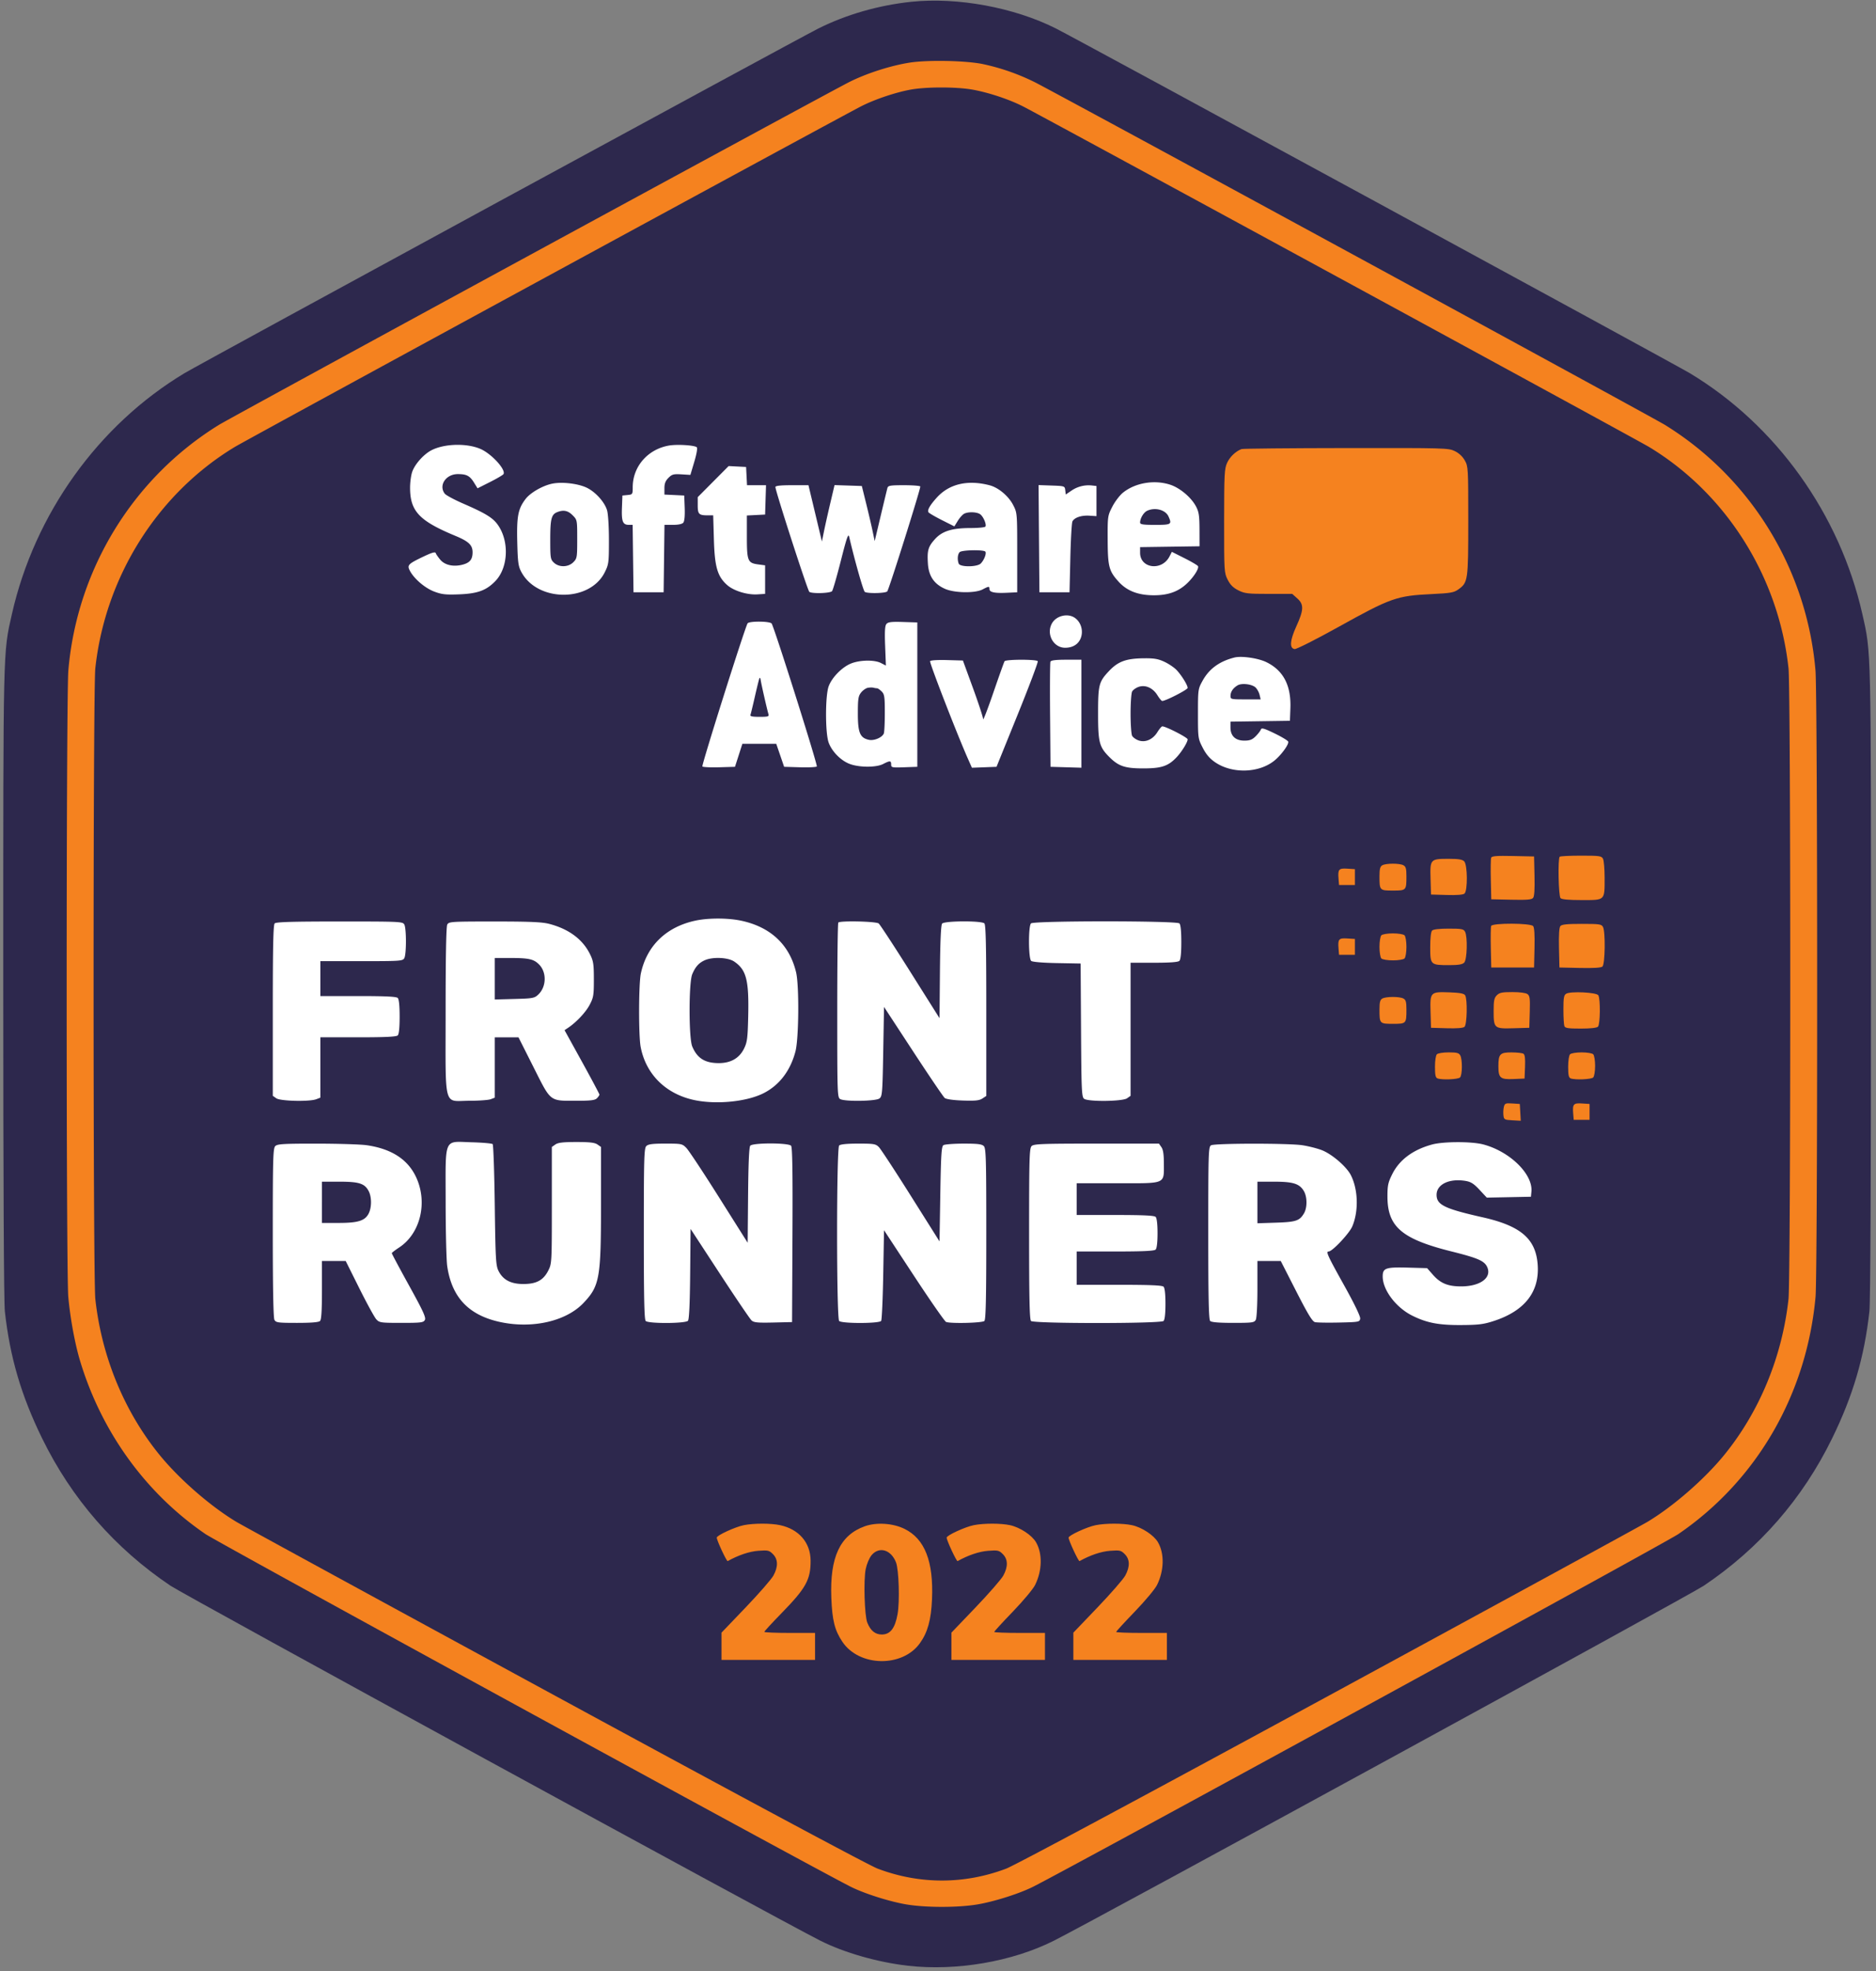 <svg xmlns="http://www.w3.org/2000/svg" viewBox="0 0 200 210">
	<rect x="0" y="0" width="200" height="210" fill="#808080" stroke="none"/>
	<g fill="none" fill-rule="nonzero">
		<path fill="#2D284D" d="M97.163.19c-3.475.362-6.952 1.36-9.933 2.855-2.265 1.134-65.88 35.704-67.561 36.715-9.196 5.523-15.986 14.995-18.4 25.67-.949 4.188-.922 3.15-.922 39.378 0 21.089.064 33.95.17 34.911.542 4.888 1.74 8.963 3.976 13.535 3.145 6.426 7.753 11.713 13.686 15.699 1.53 1.028 64.772 35.55 69.285 37.821 2.54 1.277 6.102 2.296 9.323 2.665 5.148.589 11.129-.435 15.563-2.665 4.499-2.263 67.754-36.792 69.285-37.821 5.933-3.986 10.542-9.273 13.686-15.699 2.237-4.572 3.434-8.647 3.976-13.535.107-.961.17-13.822.17-34.911 0-36.228.026-35.19-.922-39.38-2.412-10.667-9.209-20.15-18.4-25.67-1.666-1-65.261-35.562-67.585-36.73C108.103.79 102.072-.321 97.163.19Z" />
		<path fill="#F5821F" d="M104.812 6.834a23.45 23.45 0 0 1 5.474 1.908c2.356 1.176 65.793 35.653 67.211 36.528 9.15 5.646 15.124 15.377 16.05 26.147.235 2.738.242 64.206.007 66.768-.952 10.383-6.258 19.547-14.627 25.264-1.322.903-64.373 35.345-68.761 37.561-1.479.747-4.223 1.615-6.03 1.908-2.055.333-5.382.333-7.437 0-1.807-.293-4.551-1.161-6.03-1.908-4.388-2.216-67.44-36.658-68.761-37.561-6.37-4.351-11.097-10.884-13.383-18.495-.54-1.798-1.036-4.496-1.244-6.769-.235-2.562-.228-64.03.007-66.768.926-10.77 6.9-20.501 16.05-26.147 1.38-.851 64.759-35.301 67.211-36.533 1.828-.918 4.362-1.734 6.403-2.06 1.916-.308 6.08-.224 7.86.157Zm-7.72 2.713c-1.591.289-3.74 1.006-5.21 1.74-1.89.942-65.453 35.489-66.852 36.334-8.228 4.969-13.807 13.816-14.868 23.578-.248 2.28-.247 64.936.001 67.204.67 6.132 3.085 11.99 6.845 16.607 2.105 2.585 5.434 5.483 8.209 7.145.686.411 16.005 8.762 34.04 18.557 20.092 10.911 33.383 18.032 34.315 18.384 4.466 1.688 9.225 1.688 13.691 0 .932-.352 14.223-7.473 34.314-18.384 18.036-9.795 33.355-18.146 34.042-18.557 2.774-1.662 6.103-4.56 8.208-7.145 3.76-4.617 6.174-10.475 6.845-16.607.248-2.268.249-64.923.001-67.204-1.061-9.762-6.64-18.61-14.868-23.578-1.296-.783-64.781-35.297-66.767-36.298-1.504-.759-3.692-1.48-5.389-1.778-1.711-.3-4.897-.3-6.556.002h-.001Z" />
		<path fill="#FFF" d="M51.226 47.834c1.176.51 2.736 2.217 2.45 2.68-.06.098-.707.478-1.437.845l-1.328.668-.365-.59c-.46-.744-.798-.924-1.737-.924-1.269 0-2.07 1.194-1.397 2.081.128.169 1.02.648 1.981 1.066 2.269.985 3.078 1.468 3.599 2.15 1.32 1.732 1.23 4.647-.189 6.108-.964.993-1.886 1.329-3.859 1.407-1.422.055-1.843.009-2.65-.295-.993-.374-2.16-1.373-2.601-2.227-.307-.594-.187-.719 1.447-1.5.899-.43 1.258-.532 1.312-.374.04.12.258.436.483.704.494.587 1.42.787 2.41.521.752-.203 1.036-.562 1.036-1.31 0-.765-.412-1.16-1.815-1.743-3.884-1.611-4.848-2.635-4.848-5.151 0-.558.101-1.31.225-1.67.282-.825 1.233-1.89 2.068-2.315 1.38-.704 3.758-.764 5.215-.131Zm23.058-.18c.092.084-.016.711-.264 1.542l-.418 1.402-.954-.058c-.838-.05-1.006-.005-1.384.373-.317.317-.43.607-.43 1.106v.675l1.057.05 1.056.051.05 1.326c.03.832-.024 1.415-.148 1.564-.124.15-.53.237-1.103.237h-.905l-.046 3.592-.045 3.592h-3.212l-.046-3.592-.045-3.592h-.399c-.65 0-.797-.356-.743-1.8l.05-1.327.549-.053c.532-.051.55-.077.55-.825 0-2.212 1.608-4.058 3.874-4.447.869-.148 2.72-.034 2.956.184Zm5.306 3.07.05.972h2.025l-.049 1.564-.048 1.564-.972.05-.972.05v2.242c0 2.6.088 2.819 1.201 2.968l.743.099v3.042l-.811.052c-1.086.07-2.523-.37-3.224-.985-1.043-.916-1.34-1.925-1.425-4.856l-.075-2.578h-.557c-.97 0-1.092-.12-1.092-1.072v-.866l1.648-1.657 1.648-1.657.93.048.93.048.05.972Zm-14.871 3.644c.114.38.199 1.742.199 3.189 0 2.389-.024 2.573-.446 3.418-1.6 3.21-7.186 3.184-8.896-.042-.323-.61-.379-1.023-.432-3.195-.067-2.736.086-3.523.887-4.574.511-.67 1.822-1.423 2.84-1.632.996-.204 2.592-.036 3.56.375.965.41 2.01 1.535 2.288 2.461Zm40.802-2.659c.931.246 2.003 1.148 2.491 2.097.43.833.432.864.432 5.07v4.23l-1.093.051c-1.311.062-1.865-.055-1.865-.392 0-.317-.065-.314-.727.033-.807.424-3.012.39-4.024-.064-1.159-.518-1.727-1.361-1.811-2.686-.09-1.404.025-1.8.754-2.608.772-.855 1.819-1.18 3.8-1.18.815 0 1.524-.07 1.577-.155.138-.222-.208-1.047-.547-1.305-.345-.262-1.286-.296-1.722-.063-.172.091-.476.432-.677.757l-.364.59-1.328-.668c-.73-.368-1.376-.744-1.434-.838-.141-.229.152-.745.885-1.557 1.33-1.471 3.308-1.93 5.653-1.312Zm19.224-.069c1.042.337 2.251 1.352 2.759 2.317.309.585.369.984.374 2.472l.005 1.775-3.169.046-3.169.046v.596c0 1.68 2.317 1.977 3.132.4l.257-.496 1.335.672c.734.369 1.384.75 1.444.848.142.228-.416 1.122-1.129 1.81-.941.908-2.047 1.306-3.603 1.298-1.662-.01-2.843-.47-3.733-1.455-1.026-1.136-1.146-1.597-1.158-4.453-.011-2.507-.003-2.561.496-3.533.279-.542.789-1.213 1.134-1.49 1.306-1.054 3.337-1.398 5.025-.853Zm-37.838 3.055.717 2.999.224-1.097c.122-.604.425-1.956.673-3.005l.45-1.908 1.454.048 1.454.049.46 1.86c.254 1.022.562 2.343.686 2.935l.225 1.076.638-2.682c.351-1.475.675-2.815.72-2.978.072-.256.306-.296 1.752-.296.918 0 1.706.06 1.751.134.079.127-3.274 10.78-3.516 11.172-.129.21-2.094.258-2.401.06-.156-.101-1.112-3.478-1.662-5.868-.094-.408-.26.07-.886 2.536-.424 1.67-.846 3.133-.938 3.25-.18.229-2.105.294-2.425.081-.175-.116-3.617-10.746-3.617-11.17 0-.134.548-.195 1.762-.195h1.762l.717 2.999Zm26.661-2.461.052.453.599-.406a3.236 3.236 0 0 1 2.186-.556l.491.056v3.211l-.751-.048c-.853-.056-1.61.2-1.814.613-.076.155-.177 1.916-.223 3.915l-.086 3.634h-3.211l-.045-5.712-.044-5.711 1.397.049c1.375.048 1.397.056 1.449.502Zm8.714 2.196c-.368.178-.737.803-.737 1.247 0 .197.314.245 1.605.245 1.731 0 1.808-.048 1.419-.903-.323-.707-1.446-.997-2.287-.59v.001Zm-62.889.141c-.61.246-.73.721-.73 2.916 0 1.971.024 2.117.392 2.463.552.518 1.524.496 2.067-.048.395-.395.415-.514.415-2.464 0-2.04-.002-2.051-.494-2.543-.502-.502-.977-.595-1.65-.324Zm42.915 4.259c-.218.218-.265.789-.1 1.22.148.385 1.963.375 2.351-.013.347-.347.624-1.048.496-1.255-.144-.233-2.508-.191-2.747.048Zm12.286 7.003c.603.422.885 1.244.681 1.985-.21.76-.839 1.197-1.721 1.197-1.252 0-2.041-1.454-1.408-2.594.455-.821 1.691-1.118 2.448-.588Zm-32.327.606c.318.515 4.93 15.107 4.813 15.225-.073.073-.887.112-1.808.085l-1.676-.049-.42-1.225-.42-1.226h-3.612l-.394 1.226-.394 1.225-1.675.049c-.922.027-1.731-.011-1.8-.085-.107-.116 4.522-14.767 4.818-15.247.16-.26 2.406-.24 2.568.022Zm15.528 7.57V81.7l-1.394.049c-1.307.046-1.395.028-1.395-.296 0-.421-.124-.428-.861-.049-.74.38-2.553.374-3.568-.014-.949-.362-1.906-1.34-2.24-2.29-.363-1.028-.363-4.928 0-5.957.335-.955 1.46-2.096 2.43-2.466.967-.37 2.472-.386 3.156-.033l.522.27-.08-2.085c-.06-1.548-.025-2.151.137-2.346.173-.208.53-.252 1.755-.214l1.538.049V74.009Zm37.218-3.458c1.814.888 2.646 2.49 2.555 4.921l-.05 1.326-3.169.046-3.169.046v.62c0 .9.528 1.4 1.479 1.4.587 0 .842-.098 1.21-.466.257-.256.506-.58.553-.718.069-.204.346-.126 1.458.413.755.365 1.409.76 1.453.875.102.265-.685 1.365-1.416 1.98-1.642 1.382-4.544 1.479-6.384.214-.57-.391-.953-.841-1.312-1.54-.499-.973-.507-1.027-.507-3.62 0-2.597.007-2.642.499-3.53.7-1.264 1.794-2.06 3.389-2.462.76-.192 2.532.065 3.411.495Zm-10.848-.027c.464.22 1.046.618 1.292.886.543.589 1.157 1.59 1.158 1.885.001.187-2.346 1.39-2.711 1.39-.074 0-.304-.275-.512-.611-.487-.787-1.284-1.14-2.006-.889-.288.101-.599.322-.69.492-.091.17-.166 1.232-.166 2.36s.075 2.19.166 2.36c.091.17.402.392.69.492.722.252 1.519-.101 2.006-.888.208-.336.443-.611.523-.611.38 0 2.701 1.19 2.7 1.385-.001.302-.615 1.302-1.158 1.884-.9.966-1.621 1.21-3.574 1.21-1.947 0-2.635-.23-3.612-1.206-1.08-1.081-1.206-1.562-1.206-4.626 0-3.072.081-3.39 1.16-4.536.971-1.032 1.831-1.346 3.742-1.364 1.089-.01 1.517.065 2.198.387Zm-20.432 2.8c.592 1.622 1.077 3.106 1.078 3.296 0 .191.491-1.081 1.091-2.826.6-1.746 1.136-3.248 1.193-3.339.13-.212 3.41-.217 3.541-.006.054.088-.913 2.655-2.149 5.705l-2.248 5.546-1.312.05-1.312.049-.434-.98c-1.171-2.645-4.113-10.231-4.024-10.376.059-.094.826-.144 1.8-.116l1.698.048 1.078 2.95v-.001Zm11.557 2.72v5.753l-1.648-.049-1.648-.048-.045-5.492c-.024-3.02-.008-5.588.037-5.705.058-.15.555-.213 1.693-.213h1.611V76.044Zm-34.347-3.725c-.05.139-.265 1.014-.476 1.944-.211.93-.42 1.785-.462 1.901-.058.155.2.211.964.211.917 0 1.033-.036.953-.295-.137-.444-.746-3.108-.82-3.592-.045-.284-.097-.34-.159-.17v.001Zm50.997.702c-.487.292-.749.679-.755 1.115-.005.368.046.38 1.604.38h1.609l-.109-.465a1.968 1.968 0 0 0-.401-.773c-.361-.382-1.493-.53-1.948-.257Zm-39.424.262c-.207.04-.53.268-.718.507-.295.374-.342.684-.342 2.247 0 2.034.23 2.58 1.173 2.787.56.123 1.43-.25 1.596-.681.058-.15.105-1.142.105-2.204 0-1.705-.04-1.97-.338-2.268-.186-.186-.408-.338-.493-.338a1.84 1.84 0 0 1-.38-.061c-.125-.033-.396-.028-.603.011Zm-13.512 24.81c3.145.667 5.165 2.56 5.866 5.497.34 1.424.296 7.049-.067 8.434-.535 2.046-1.707 3.587-3.376 4.44-1.795.919-5.04 1.244-7.402.744-3.044-.646-5.172-2.752-5.725-5.667-.231-1.217-.216-6.705.02-7.816.63-2.949 2.693-4.957 5.79-5.63 1.383-.301 3.478-.302 4.894-.001v-.001Zm-35.898.415c.227.424.227 3.147 0 3.572-.166.31-.397.327-4.564.327h-4.388v3.719h4.023c2.903 0 4.08.056 4.226.202.132.133.202.827.202 1.995 0 1.168-.07 1.862-.202 1.995-.147.146-1.323.202-4.226.202h-4.023v6.432l-.434.165c-.733.279-3.825.207-4.262-.098l-.375-.263v-9.085c0-6.84.05-9.135.202-9.287.151-.151 1.922-.203 6.925-.203 6.472 0 6.728.012 6.896.327Zm15.44-.075c2.09.544 3.567 1.638 4.35 3.22.364.736.415 1.065.415 2.698.001 1.687-.04 1.938-.449 2.711-.42.795-1.417 1.857-2.296 2.444l-.38.254 1.859 3.367c1.022 1.852 1.859 3.425 1.859 3.495 0 .071-.12.248-.266.394-.21.21-.664.266-2.172.266-2.916 0-2.698.17-4.581-3.566l-1.611-3.196h-2.527v6.432l-.433.165c-.239.091-1.266.165-2.282.165-2.801 0-2.525 1.047-2.525-9.562 0-5.801.061-8.999.175-9.212.167-.312.403-.327 5.036-.327 3.763 0 5.079.057 5.828.252Zm35.132-.04c.142.115 1.659 2.433 3.371 5.15l3.113 4.94.044-4.925c.031-3.29.107-5.001.233-5.152.25-.302 4.207-.322 4.506-.022.153.153.203 2.448.203 9.293v9.09l-.417.273c-.331.217-.762.262-2.088.216-1.031-.036-1.77-.142-1.931-.276-.143-.119-1.657-2.35-3.364-4.958l-3.103-4.74-.084 4.76c-.08 4.464-.105 4.775-.413 5-.394.288-3.65.339-4.162.065-.317-.17-.327-.453-.327-9.438 0-5.094.05-9.313.113-9.375.213-.214 4.032-.126 4.306.098v.001Zm32.059-.01c.132.133.202.827.202 1.995 0 1.169-.07 1.863-.202 1.995-.14.139-.985.203-2.705.203h-2.502v14.18l-.375.263c-.485.339-4.134.38-4.578.052-.259-.192-.29-.877-.328-7.311l-.043-7.1-2.524-.047c-1.51-.028-2.614-.121-2.747-.232-.298-.247-.315-3.702-.02-3.997.292-.292 15.53-.292 15.822 0v-.001Zm-72.99 5.897v2.211l2.1-.056c1.951-.052 2.131-.085 2.536-.466.878-.826.918-2.377.084-3.212-.576-.576-1.088-.688-3.135-.688h-1.585v2.211Zm22.397-1.974c-.635.28-1.013.7-1.345 1.496-.376.899-.376 6.791 0 7.69.52 1.246 1.331 1.764 2.78 1.778 1.309.012 2.236-.512 2.747-1.555.332-.676.386-1.096.44-3.392.09-3.891-.189-4.987-1.493-5.874-.652-.444-2.279-.518-3.129-.143Zm-22.621 19.596c.077.077.178 3.006.224 6.508.077 5.76.115 6.427.399 6.998.474.954 1.313 1.397 2.644 1.397 1.398 0 2.137-.398 2.662-1.434.374-.738.38-.855.38-6.959v-6.209l.376-.263c.285-.2.827-.263 2.245-.263 1.417 0 1.959.063 2.244.263l.376.263v6.129c0 7.849-.146 8.675-1.858 10.484-1.843 1.948-5.417 2.776-8.848 2.049-3.387-.718-5.206-2.627-5.69-5.974-.09-.621-.164-3.695-.166-6.833-.005-7.017-.26-6.434 2.785-6.353 1.147.031 2.15.119 2.227.197Zm105.585.027c2.849.742 5.337 3.175 5.156 5.042l-.052.537-2.352.048-2.352.047-.775-.832c-.617-.662-.925-.856-1.508-.952-1.723-.282-3.071.368-3.071 1.483 0 1.068.842 1.48 4.913 2.397 4.092.922 5.686 2.307 5.868 5.098.187 2.856-1.392 4.87-4.654 5.939-1.116.366-1.634.431-3.507.442-2.401.014-3.663-.229-5.22-1.005-1.733-.864-3.142-2.73-3.145-4.165-.003-.904.317-1.016 2.719-.949l2.015.056.632.718c.794.9 1.588 1.226 2.99 1.226 2.015 0 3.266-.898 2.804-2.014-.287-.694-.954-.991-3.837-1.712-5.287-1.321-6.812-2.628-6.816-5.84-.002-1.19.065-1.502.518-2.408.76-1.52 2.217-2.598 4.255-3.147 1.196-.322 4.198-.327 5.419-.009Zm-119.023.087c2.598.375 4.32 1.462 5.222 3.293 1.33 2.701.55 6.091-1.747 7.602-.43.282-.786.557-.79.61-.006.053.824 1.605 1.842 3.448 1.492 2.7 1.82 3.412 1.685 3.664-.151.282-.402.314-2.5.314-2.2 0-2.35-.022-2.68-.381-.193-.209-1.005-1.692-1.806-3.296l-1.455-2.916h-2.533v3.094c0 2.18-.06 3.153-.203 3.296-.138.137-.927.203-2.445.203-2.044 0-2.258-.029-2.418-.327-.114-.214-.175-3.433-.175-9.285 0-7.918.031-8.989.266-9.224.227-.227.867-.265 4.437-.262 2.295.002 4.68.077 5.3.167Zm34.09.295c.252.255 1.825 2.632 3.495 5.282l3.038 4.817.045-5.056c.03-3.387.107-5.132.232-5.283.27-.324 4.083-.32 4.353.005.138.167.179 2.797.147 9.508l-.044 9.278-2.009.048c-1.654.039-2.061 0-2.309-.224-.165-.149-1.695-2.405-3.4-5.012l-3.1-4.74-.045 4.781c-.03 3.182-.107 4.856-.232 5.006-.25.302-4.207.322-4.507.023-.152-.153-.202-2.447-.202-9.285 0-8.031.03-9.113.265-9.348.208-.207.653-.265 2.042-.265 1.714 0 1.791.016 2.232.465h-.001Zm20.529-.085c.205.21 1.742 2.554 3.415 5.211l3.043 4.83.084-5.048c.071-4.239.125-5.074.338-5.208.14-.088 1.104-.161 2.143-.163 1.495-.002 1.945.053 2.156.263.234.235.265 1.317.265 9.348 0 6.838-.05 9.132-.203 9.285-.21.211-3.582.296-4.085.103-.142-.054-1.688-2.275-3.436-4.936l-3.179-4.837-.084 4.725c-.047 2.599-.146 4.82-.221 4.936-.188.29-4.19.298-4.478.009-.293-.293-.293-18.403 0-18.695.133-.133.835-.203 2.036-.203 1.678 0 1.864.032 2.206.38Zm30.113-.004c.185.264.263.778.263 1.737 0 2.238.291 2.113-4.912 2.113h-4.385v3.38h4.108c2.969 0 4.164.057 4.31.203.128.128.203.77.203 1.741 0 .971-.075 1.613-.203 1.741-.146.147-1.341.203-4.31.203h-4.108v3.55h4.53c3.298 0 4.586.055 4.733.203.13.129.203.789.203 1.825 0 1.037-.073 1.696-.203 1.826-.291.291-13.84.291-14.131 0-.153-.153-.203-2.447-.203-9.285 0-8.031.031-9.113.266-9.348.232-.232 1.096-.265 6.921-.265h6.655l.263.376Zm14.998-.206c.621.089 1.552.321 2.07.515 1.084.406 2.663 1.757 3.131 2.679.779 1.534.84 3.851.145 5.469-.326.756-2.123 2.661-2.511 2.661-.32 0-.127.423 1.626 3.569 1.107 1.986 1.766 3.347 1.733 3.579-.051.361-.129.376-2.251.423-1.208.027-2.364.007-2.568-.043-.281-.07-.768-.87-2.009-3.303l-1.639-3.211h-2.489v2.97c0 1.723-.073 3.106-.175 3.296-.159.298-.373.327-2.417.327-1.519 0-2.308-.066-2.445-.203-.153-.153-.203-2.466-.203-9.373 0-8.555.02-9.182.296-9.343.382-.222 8.186-.232 9.706-.012ZM34.323 128.1v2.197h1.78c2.06 0 2.8-.23 3.195-.992.336-.65.34-1.753.008-2.394-.421-.815-1.018-1.008-3.116-1.008h-1.867v2.197Zm99.73.018v2.215l1.986-.065c2.131-.07 2.508-.196 2.981-.997.356-.603.349-1.752-.015-2.368-.465-.787-1.14-1-3.16-1h-1.792v2.215Z" />
		<path fill="#F5821F" d="M155.095 48.062c.445.216.832.577 1.067.995.36.64.37.808.37 6.44 0 6.393-.026 6.567-1.076 7.315-.458.326-.826.39-2.81.484-3.744.178-4.356.394-9.975 3.514-2.399 1.331-4.461 2.371-4.649 2.345-.569-.08-.508-.917.178-2.418.801-1.753.822-2.337.107-2.975l-.544-.486h-2.497c-2.253 0-2.57-.038-3.251-.38-.551-.279-.857-.584-1.135-1.135-.371-.737-.38-.883-.376-6.255.003-4.998.032-5.563.318-6.193.29-.637.913-1.232 1.538-1.467.139-.052 5.154-.101 11.145-.108 10.56-.013 10.913-.003 11.59.324Zm8.499 45.278c.032 1.42-.016 2.166-.152 2.329-.156.189-.652.23-2.329.193l-2.13-.047-.048-2.104c-.027-1.157-.009-2.205.039-2.329.067-.176.581-.215 2.329-.178l2.243.047.048 2.089Zm7.3-1.847c.096.18.174 1.098.174 2.04 0 2.441.077 2.366-2.423 2.366-1.387 0-2.14-.067-2.276-.203-.217-.217-.299-4.208-.09-4.417.062-.062 1.086-.113 2.276-.113 1.966 0 2.179.03 2.339.327Zm-14.797.277c.36.36.383 3.145.029 3.439-.153.127-.819.179-1.901.147l-1.666-.048-.049-1.688c-.06-2.079-.026-2.116 1.929-2.116 1.04 0 1.459.067 1.658.266Zm-6.485.416c.267.143.327.36.327 1.17 0 1.513-.015 1.529-1.437 1.529-1.421 0-1.436-.016-1.436-1.527 0-.766.067-1.03.295-1.164.388-.226 1.835-.23 2.251-.008Zm-5.166 1.262v.845h-1.691l-.053-.651c-.084-1.024.023-1.15.939-1.09l.805.051v.845Zm19.001 5.222c.13.157.179.928.147 2.324l-.048 2.089h-4.563l-.048-2.103c-.027-1.157-.01-2.203.037-2.325.125-.327 4.202-.314 4.475.015Zm7.447.092c.275.514.226 3.984-.06 4.221-.158.131-.951.179-2.409.148l-2.174-.048-.048-2.089c-.031-1.396.018-2.167.148-2.324.147-.178.706-.235 2.281-.235 1.89 0 2.103.03 2.262.327Zm-14.706.507c.288.54.221 2.983-.091 3.295-.197.197-.614.266-1.617.266-1.973 0-2.005-.031-2.005-1.916 0-.993.074-1.64.203-1.77.128-.128.776-.202 1.768-.202 1.376 0 1.588.04 1.742.327Zm-6.452.383c.114.113.203.657.203 1.234 0 .576-.089 1.12-.203 1.234-.113.113-.657.203-1.234.203-.576 0-1.12-.09-1.234-.203-.113-.114-.202-.658-.202-1.234 0-.577.089-1.12.202-1.234.114-.114.658-.203 1.234-.203.577 0 1.121.09 1.234.203Zm-5.29 1.234v.845h-1.691l-.053-.652c-.084-1.024.023-1.149.939-1.09l.805.052v.845Zm11.751 5.155c.263.417.206 3.137-.071 3.367-.153.127-.819.179-1.901.147l-1.666-.048-.049-1.688c-.061-2.129-.03-2.161 2.042-2.086 1.091.04 1.527.122 1.645.308Zm6.648-.124c.249.183.285.461.243 1.902l-.049 1.688-1.687.048c-2.068.06-2.116.018-2.116-1.856 0-1.094.058-1.377.338-1.658.281-.28.564-.338 1.658-.338.798 0 1.436.085 1.613.214Zm7.551.124c.237.376.207 3.103-.037 3.347-.13.13-.793.203-1.842.203-1.338 0-1.657-.049-1.741-.267-.056-.147-.102-.942-.102-1.767 0-1.246.049-1.529.295-1.68.461-.281 3.229-.149 3.427.164Zm-20.784.344c.267.143.327.36.327 1.17 0 1.513-.015 1.529-1.437 1.529-1.421 0-1.436-.016-1.436-1.527 0-.766.067-1.031.295-1.164.388-.226 1.835-.231 2.251-.008Zm6.068 6.068c.241.45.221 2.096-.027 2.344-.21.21-1.932.282-2.404.101-.207-.08-.267-.359-.267-1.234 0-.655.085-1.217.203-1.335.114-.114.663-.202 1.261-.202.874 0 1.09.057 1.234.326Zm6.733-.182c.156.098.205.504.169 1.392l-.05 1.253-1.179.051c-1.406.06-1.61-.112-1.61-1.363 0-1.301.168-1.478 1.401-1.475.577.002 1.149.065 1.269.142Zm7.438.058c.114.114.203.658.203 1.234 0 .577-.089 1.121-.203 1.234-.209.21-1.931.282-2.403.101-.207-.08-.267-.359-.267-1.234 0-.655.085-1.217.203-1.335.113-.113.657-.202 1.233-.202.577 0 1.121.089 1.234.202Zm-7.774 6.188.051.896-.897-.051c-.847-.049-.899-.078-.952-.537-.03-.267-.009-.67.048-.896.094-.373.177-.407.901-.36l.797.051.052.897Zm7.386-.052v.846h-1.691l-.053-.652c-.084-1.024.024-1.149.939-1.09l.805.051v.845Zm-86.295 44.034c2.004.43 3.238 1.862 3.249 3.771.012 2.03-.488 2.934-3.103 5.61-1.007 1.031-1.83 1.924-1.83 1.986 0 .062 1.216.113 2.704.113h2.704v2.873H76.92v-2.901l2.578-2.691c1.418-1.481 2.75-3.008 2.958-3.394.516-.951.497-1.731-.056-2.284-.404-.404-.52-.43-1.564-.352-.956.072-2.115.462-3.256 1.097-.11.061-1.167-2.206-1.167-2.501 0-.24 1.977-1.148 2.892-1.328 1.076-.211 2.877-.211 3.864.001h-.001Zm13.255.391c2.172 1.063 3.113 3.473 2.937 7.524-.095 2.178-.463 3.508-1.292 4.663-1.867 2.605-6.463 2.522-8.258-.148-.823-1.224-1.09-2.284-1.183-4.7-.168-4.323.931-6.671 3.562-7.611 1.25-.447 2.994-.335 4.234.272Zm11.255-.391c1.058.227 2.335 1.066 2.772 1.82.7 1.21.662 3.01-.096 4.547-.218.44-1.26 1.688-2.374 2.843-1.093 1.132-1.987 2.106-1.987 2.164 0 .058 1.217.106 2.705.106h2.705v2.873h-9.973v-2.901l2.577-2.691c1.418-1.481 2.749-3.008 2.958-3.394.516-.951.497-1.731-.056-2.284-.404-.404-.521-.43-1.563-.352-.957.072-2.116.462-3.257 1.097-.109.061-1.167-2.206-1.167-2.501 0-.24 1.977-1.148 2.892-1.328 1.076-.211 2.877-.211 3.864.001Zm13 0c1.058.227 2.335 1.066 2.772 1.82.7 1.21.662 3.01-.096 4.547-.218.44-1.26 1.688-2.374 2.843-1.093 1.132-1.987 2.106-1.987 2.164 0 .058 1.217.106 2.705.106h2.705v2.873h-9.973v-2.901l2.577-2.691c1.418-1.481 2.749-3.008 2.958-3.394.516-.951.497-1.731-.056-2.284-.404-.404-.521-.43-1.563-.352-.957.072-2.116.462-3.257 1.097-.109.061-1.167-2.206-1.167-2.501 0-.24 1.977-1.148 2.892-1.328 1.076-.211 2.877-.211 3.864.001Zm-27.757 3.195c-.244.289-.512.922-.628 1.479-.242 1.164-.13 4.957.168 5.707.34.855.843 1.268 1.545 1.268.903 0 1.413-.66 1.684-2.175.242-1.354.138-4.731-.17-5.516-.529-1.351-1.792-1.722-2.6-.763h.001Z" />
	</g>
</svg>
